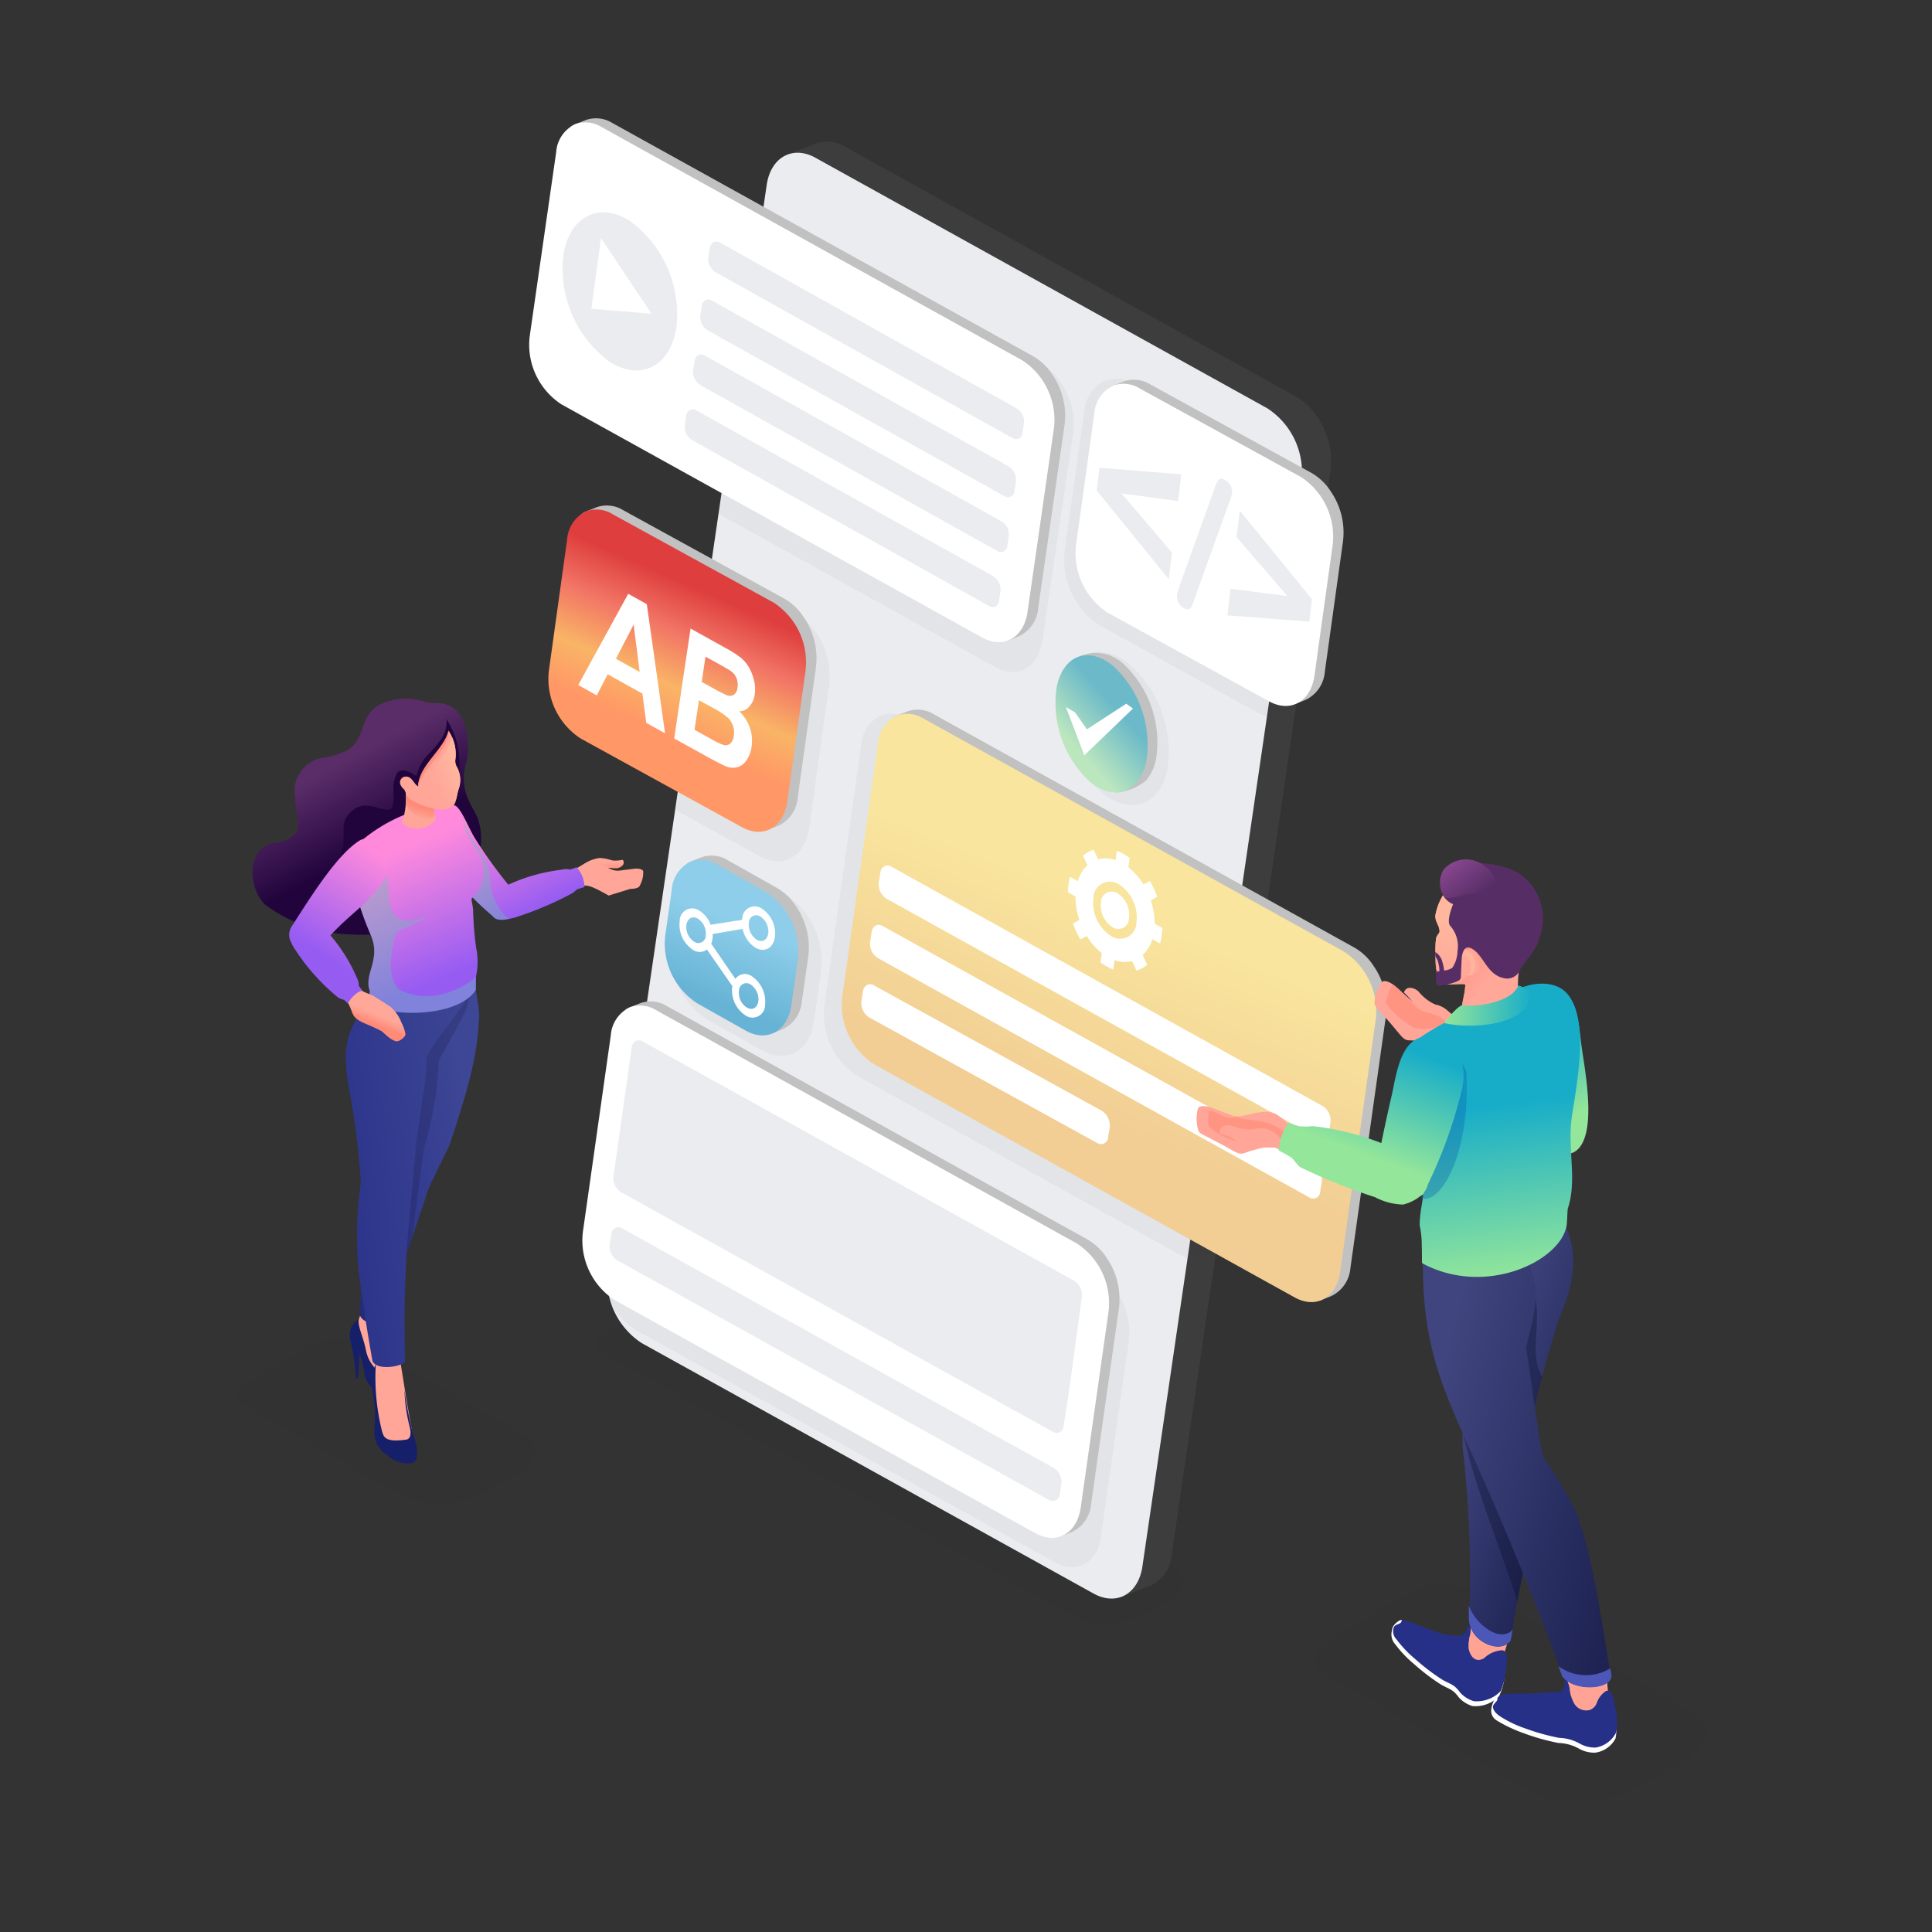 <svg xmlns="http://www.w3.org/2000/svg" xmlns:xlink="http://www.w3.org/1999/xlink" width="122" height="122" viewBox="0 0 122 122">
  <rect x="0" y="0" width="122" height="122" fill="#333333" stroke="none"/>
  <defs>
    <linearGradient id="linear-gradient" x1="0.377" y1="0.283" x2="0.555" y2="0.616" gradientUnits="objectBoundingBox">
      <stop offset="0" stop-color="#5a2d68"/>
      <stop offset="1" stop-color="#22043d"/>
    </linearGradient>
    <linearGradient id="linear-gradient-2" x1="0.532" y1="0.892" x2="0.487" y2="0.327" gradientUnits="objectBoundingBox">
      <stop offset="0" stop-color="#ff8a78"/>
      <stop offset="1" stop-color="#ffa799"/>
    </linearGradient>
    <linearGradient id="linear-gradient-3" x1="0.722" y1="0.874" x2="0.256" y2="0.155" gradientUnits="objectBoundingBox">
      <stop offset="0" stop-color="#965cf2"/>
      <stop offset="1" stop-color="#ff8adc"/>
    </linearGradient>
    <linearGradient id="linear-gradient-4" x1="0.788" y1="0.187" x2="-0.068" y2="0.765" gradientUnits="objectBoundingBox">
      <stop offset="0" stop-color="#3e4795"/>
      <stop offset="1" stop-color="#273088"/>
    </linearGradient>
    <linearGradient id="linear-gradient-5" x1="1.077" y1="0.231" x2="-0.225" y2="0.707" xlink:href="#linear-gradient-4"/>
    <linearGradient id="linear-gradient-6" x1="0.617" y1="0.834" x2="0.448" y2="0.198" xlink:href="#linear-gradient-3"/>
    <linearGradient id="linear-gradient-7" x1="0.445" y1="0.648" x2="0.528" y2="0.474" xlink:href="#linear-gradient-2"/>
    <linearGradient id="linear-gradient-8" x1="0.373" y1="0.743" x2="0.642" y2="0.067" xlink:href="#linear-gradient-3"/>
    <linearGradient id="linear-gradient-9" x1="0.476" y1="0.534" x2="0.405" y2="0.853" xlink:href="#linear-gradient-2"/>
    <linearGradient id="linear-gradient-10" x1="0.912" y1="0.372" x2="0.409" y2="0.782" gradientUnits="objectBoundingBox">
      <stop offset="0" stop-color="#ffb89e"/>
      <stop offset="1" stop-color="#ffa799"/>
    </linearGradient>
    <linearGradient id="linear-gradient-11" x1="0.44" y1="0.675" x2="0.588" y2="0.242" gradientUnits="objectBoundingBox">
      <stop offset="0" stop-color="#ff9866"/>
      <stop offset="0.314" stop-color="#f9b466"/>
      <stop offset="0.669" stop-color="#f27565"/>
      <stop offset="1" stop-color="#de3e3e"/>
    </linearGradient>
    <linearGradient id="linear-gradient-12" x1="0.345" y1="0.734" x2="0.592" y2="0.362" gradientUnits="objectBoundingBox">
      <stop offset="0" stop-color="#bbe6be"/>
      <stop offset="1" stop-color="#6cbac9"/>
    </linearGradient>
    <linearGradient id="linear-gradient-13" x1="0.416" y1="0.783" x2="0.548" y2="0.338" gradientUnits="objectBoundingBox">
      <stop offset="0" stop-color="#67b3d5"/>
      <stop offset="1" stop-color="#8eceea"/>
    </linearGradient>
    <linearGradient id="linear-gradient-14" x1="0.557" y1="0.342" x2="0.441" y2="0.663" gradientUnits="objectBoundingBox">
      <stop offset="0" stop-color="#f9e59d"/>
      <stop offset="1" stop-color="#f2ce94"/>
    </linearGradient>
    <linearGradient id="linear-gradient-15" x1="0.429" y1="0.633" x2="0.581" y2="0.397" gradientUnits="objectBoundingBox">
      <stop offset="0" stop-color="#1c8ef4"/>
      <stop offset="1" stop-color="#00cfdd"/>
    </linearGradient>
    <linearGradient id="linear-gradient-16" x1="0.577" y1="0.805" x2="0.426" y2="0.151" gradientUnits="objectBoundingBox">
      <stop offset="0" stop-color="#94e69a"/>
      <stop offset="1" stop-color="#17adc9"/>
    </linearGradient>
    <linearGradient id="linear-gradient-17" x1="0.296" y1="0.221" x2="0.747" y2="0.779" gradientUnits="objectBoundingBox">
      <stop offset="0" stop-color="#40457f"/>
      <stop offset="1" stop-color="#1e2353"/>
    </linearGradient>
    <linearGradient id="linear-gradient-18" x1="0.148" y1="0.221" x2="1.055" y2="0.743" xlink:href="#linear-gradient-17"/>
    <linearGradient id="linear-gradient-19" x1="0.553" y1="0.939" x2="0.512" y2="0.402" xlink:href="#linear-gradient-16"/>
    <linearGradient id="linear-gradient-20" x1="0.32" y1="0.284" x2="0.633" y2="0.644" xlink:href="#linear-gradient-2"/>
    <linearGradient id="linear-gradient-21" x1="0.389" y1="0.316" x2="0.563" y2="0.791" xlink:href="#linear-gradient-10"/>
    <linearGradient id="linear-gradient-22" x1="0.012" y1="0.188" x2="0.668" y2="0.82" gradientUnits="objectBoundingBox">
      <stop offset="0" stop-color="#8a4791"/>
      <stop offset="1" stop-color="#562e65"/>
    </linearGradient>
    <linearGradient id="linear-gradient-23" x1="0" y1="0.501" x2="1" y2="0.501" xlink:href="#linear-gradient-16"/>
    <linearGradient id="linear-gradient-24" x1="0.423" y1="0.707" x2="0.665" y2="0.111" xlink:href="#linear-gradient-16"/>
  </defs>
  <g id="customers" transform="translate(-369 -728)">
    <g id="Group_14111" data-name="Group 14111" transform="translate(384.054 735.446)">
      <g id="Group_14078" data-name="Group 14078" transform="translate(-0.054 36.691)">
        <g id="Group_14067" data-name="Group 14067" transform="translate(0.942)">
          <path id="Path_2127" data-name="Path 2127" d="M25.082,528.752a1.677,1.677,0,0,1,1.749,1.159,4.31,4.31,0,0,1,.194,2.547c-.52,1.894.4,2.72.736,3.6a3.845,3.845,0,0,1,.194,1.457c-.021.68-.416,1.027-.742,1.631a5.388,5.388,0,0,1-.479,1.679c-.9,1.8-3.914,2.665-6.814,2.533a9.639,9.639,0,0,1-5.579-1.874c-1.11-1.034-1.256-3.664.618-3.928a1.923,1.923,0,0,0,1.318-.611c.257-.312.007-1.124-.056-2.214a2.138,2.138,0,0,1,1.714-2.533,5,5,0,0,0,1.652-.52c1.069-.7.68-2.005,1.839-2.776a3.841,3.841,0,0,1,3.06-.222C24.68,528.7,24.881,528.731,25.082,528.752Z" transform="translate(-13.523 -528.48)" fill-rule="evenodd" fill="url(#linear-gradient)"/>
          <path id="Path_2128" data-name="Path 2128" d="M76.891,546.7a1.927,1.927,0,0,1-.43,1.395c-.715,1.006-1.089.93-1.478,2.207-.638-.43-1.082-.493-1.27-.076-.3.673-.111,1.076-.18,1.776-.111,1.138-1.471-.423-2.54.451-1.048.854-.326,1.457-.736,2.672-.153.451-.271,1.048-.694,1.249-1.318.625-1.825,2.193.52,2.977a9.063,9.063,0,0,0,5.329-.236c2.332-.791,3.761-4.226,3.171-5.857-.243-.673-.909-1.18-.916-1.707C77.675,549.732,78.022,548.574,76.891,546.7Z" transform="translate(-64.639 -545.436)" fill="#22043d" fill-rule="evenodd"/>
        </g>
        <g id="Group_14069" data-name="Group 14069" transform="translate(12.59 6.713)">
          <g id="Group_14068" data-name="Group 14068" transform="translate(3.464 3.329)">
            <path id="Path_2129" data-name="Path 2129" d="M315.6,673.313c.215.305-.187.52-.368.527-.285.035-.694-.111-.8.083-.111.215-1.45-.229-1.436-.243a2.409,2.409,0,0,1,1.145-.486C315,673.258,314.747,673.452,315.6,673.313Z" transform="translate(-307.329 -673.195)" fill-rule="evenodd" fill="url(#linear-gradient-2)"/>
            <path id="Path_2130" data-name="Path 2130" d="M237.157,678.766c-1.228.347-2.907,1.547-4.08,1.811-.368.083-.944.243-1.235-.069-1.506-1.624.59-1.089.763-1.707,1.069-.8,2.748-.423,4.115-1.159a2.758,2.758,0,0,1,.271-.16c.534-.271.84-.243,1.769.222a1.073,1.073,0,0,0,.652.111l.937-.118c.285-.014.472.056.513.153a1.7,1.7,0,0,1-.222.93h0c-.035.111-.25.194-.583.194l-1.374.423-.062-.035C237.8,678.9,237.455,678.752,237.157,678.766Z" transform="translate(-231.3 -677.024)" fill="#ffa698" fill-rule="evenodd"/>
          </g>
          <path id="Path_2131" data-name="Path 2131" d="M184.876,632.184a15.868,15.868,0,0,1-3.241-3.719c-.368-.77-.43-2.935.742-3.213.4-.25.992,1.367,1.4,2.019a27.917,27.917,0,0,0,2.13,2.97,11.2,11.2,0,0,1,3.352-.944,1.106,1.106,0,0,1,.541-.014,1.7,1.7,0,0,0,.409-.146,1.77,1.77,0,0,1,.5,1.256c-.1.028-.305.09-.4.125-.139.049-.222.18-.354.257a21.154,21.154,0,0,1-3.636,1.541c-.4.09-1.048.3-1.36-.042A1.055,1.055,0,0,0,184.876,632.184Z" transform="translate(-181.398 -625.225)" fill-rule="evenodd" fill="url(#linear-gradient-3)"/>
          <path id="Path_2132" data-name="Path 2132" d="M184.863,634.98a15.868,15.868,0,0,1-3.241-3.719c-.319-.666-.409-2.373.333-3,.389-.042.611-.049.791.1.229.194.326.673.659,1.374.507,1.069,1.27,1.693,1.332,2.949A3.5,3.5,0,0,0,185.9,635.2c-.347.069-.736.1-.951-.139Z" transform="translate(-181.386 -628.022)" fill="#59caaf" fill-rule="evenodd" opacity="0.35"/>
        </g>
        <path id="Path_2133" data-name="Path 2133" d="M17.874,1116.324l-9.507-5.413a4.373,4.373,0,0,0-3.574-.3c-.965.5-2.547,1.527-3.247,1.922-.534.305-2.38,1.409-1.228,2.033,3.386,1.839,6.731,3.914,10.173,5.78a4.831,4.831,0,0,0,2.6.4,6.948,6.948,0,0,0,2.817-.84q.854-.5,1.686-.979a2.079,2.079,0,0,0,1.18-1.422C18.81,1117.045,18.512,1116.615,17.874,1116.324Z" transform="translate(0.054 -1069.962)" fill="#231f20" fill-rule="evenodd" opacity="0.04"/>
        <g id="Group_14074" data-name="Group 14074" transform="translate(6.836 17.571)">
          <g id="Group_14071" data-name="Group 14071" transform="translate(0.255)">
            <g id="Group_14070" data-name="Group 14070" transform="translate(0 21.053)">
              <path id="Path_2134" data-name="Path 2134" d="M107.167,1085.1a1.071,1.071,0,0,1-.118.59c-.548.8.1.736.076,1.874,0,.1.465,1.908.465,1.908s1.1.264,1.18.25.749-.271.749-.271c-.056-.1-.132-.333-.18-.423a7.068,7.068,0,0,1-.6-2.116,5.937,5.937,0,0,1-.132-1.79Z" transform="translate(-106.504 -1085.1)" fill="#ffa698" fill-rule="evenodd"/>
              <path id="Path_2135" data-name="Path 2135" d="M105.189,1096.51a4.979,4.979,0,0,1,.312.729.336.336,0,0,1-.014.3c-.25.361-1.589-.236-2.047-.611a1.362,1.362,0,0,1-.389-.9c-.118-.541-.139-.6-.291-1.159l-.1,1.527-.125.083a16.24,16.24,0,0,0-.257-1.964c-.049-.208-.118-.451-.132-.569a1.2,1.2,0,0,1,.562-1.242c-.1.423.271,1.1.444,1.95A2.262,2.262,0,0,0,105.189,1096.51Z" transform="translate(-102.138 -1092.173)" fill="#161f69" fill-rule="evenodd"/>
            </g>
            <path id="Path_2136" data-name="Path 2136" d="M118.193,781.7c-.1.472.375,2.089.25,2.713-.118,2.054-.479,3.789-1.86,7.89,0,.049-1.263,2.554-1.346,2.817-.86,2.678-1.936,5.586-2.845,8.285-.34.264-1.36.18-1.492-.458.285-2.7-.028-5.364.437-7.217a7.741,7.741,0,0,1,1.575-3.095c.236-2.658.4-7.98,1.006-10.02Z" transform="translate(-110.292 -781.7)" fill-rule="evenodd" fill="url(#linear-gradient-4)"/>
            <path id="Path_2137" data-name="Path 2137" d="M118.193,781.7c-.1.472-.416,1.339-.534,1.964-.389.944-1.2,2.234-1.749,3.324a22.129,22.129,0,0,1-.944,5.51l-.742,5.641c-.611,1.769-1.256,3.56-1.832,5.274-.34.264-1.36.18-1.492-.458.285-2.7-.028-5.364.437-7.217a7.741,7.741,0,0,1,1.575-3.095c.236-2.658.4-7.98,1.006-10.02Z" transform="translate(-110.292 -781.7)" fill="#1e2353" fill-rule="evenodd" opacity="0.3"/>
          </g>
          <g id="Group_14073" data-name="Group 14073" transform="translate(0 1.2)">
            <g id="Group_14072" data-name="Group 14072" transform="translate(1.639 22.462)">
              <path id="Path_2138" data-name="Path 2138" d="M124.572,1122.832a3.51,3.51,0,0,1-.118.749,9.064,9.064,0,0,0-.083,1.325,11.658,11.658,0,0,0,.3,2.387c.076.333.222.472.326.93l1.957.319c-.194-.742-.458-2.241-.659-3.5l-.375-2.345Z" transform="translate(-124.211 -1122.7)" fill="#ffa698" fill-rule="evenodd"/>
              <path id="Path_2139" data-name="Path 2139" d="M122.349,1133.5a3.624,3.624,0,0,0-.257,1.138c-.014.534.229,1.374.208,2.04l-.035,1.055a1.63,1.63,0,0,0,.833,1.547,1.838,1.838,0,0,0,1.582.486c.25-.118.444-.555.062-1.7a21.55,21.55,0,0,1-.583-2.921,10.344,10.344,0,0,0,.333,2.352c.069.277.111.742-.222.791-1.367.194-1.436-.173-1.547-.6A14.069,14.069,0,0,1,122.349,1133.5Z" transform="translate(-122.092 -1132.751)" fill="#161f69" fill-rule="evenodd"/>
            </g>
            <path id="Path_2140" data-name="Path 2140" d="M99.863,799.417c-1.52,1.9-1.561,2.956-1.228,5.246a48.735,48.735,0,0,1,.784,6.072,24.208,24.208,0,0,0-.187,5.093c.139,1.582.583,4.3.923,6.224.319.6,1.811.333,2.054.028-.069-2.755-.028-4.642.1-6.87.125-2.165.389-4.17.548-6.308.132-1.763.673-4.17.742-6.072.285-.9,2.977-3.879,2.415-3.837Z" transform="translate(-98.466 -798.994)" fill-rule="evenodd" fill="url(#linear-gradient-5)"/>
          </g>
        </g>
        <g id="Group_14075" data-name="Group 14075" transform="translate(7.181 6.655)">
          <path id="Path_2141" data-name="Path 2141" d="M104.664,632.635c.68,1.582-.479,2.456-.062,3.546l-.132.736c1.249.9,5.7.964,6.821-.812l.021-.881a4.253,4.253,0,0,0,.007-1.776,20.643,20.643,0,0,1-.194-2.415c-.028-.264-.076-.43-.1-.694a2.255,2.255,0,0,0,.34-3.032,7.477,7.477,0,0,1-.77-1.36,5.187,5.187,0,0,0-.173-.777,1.206,1.206,0,0,0-.208-.423c-.285-.4-.742-.451-1.679-.236a10.133,10.133,0,0,0-4.614,2.3c-.618.659-.6,1.395-.243,2.977A19.266,19.266,0,0,0,104.664,632.635Z" transform="translate(-103.431 -624.383)" fill-rule="evenodd" fill="url(#linear-gradient-6)"/>
          <path id="Path_2142" data-name="Path 2142" d="M108.436,678.359c.68,1.582-.451,2.484-.035,3.574l-.132.729c1.249.971,5.7.923,6.821-.847l-.021-.77c0-.028-2.186,1.943-4.677.847-.541-.236-1.034-1.422-.333-3.685.069-.215.86-.229,1.985-1.055-.833.354-2.394.833-2.47-1.277a3.849,3.849,0,0,0-.659-2.311c-.236-.319-1.61,1.353-1.4,2.151A20.167,20.167,0,0,0,108.436,678.359Z" transform="translate(-107.21 -670.114)" fill="#59caaf" fill-rule="evenodd" opacity="0.35"/>
        </g>
        <g id="Group_14076" data-name="Group 14076" transform="translate(3.262 8.835)">
          <path id="Path_2143" data-name="Path 2143" d="M99.658,793.7c.229.139.638.271.8.368.083.049.7.437,1.048.666a2.494,2.494,0,0,1,.694,1.006,2.45,2.45,0,0,1,.25.722c.021.167-.4.493-.583.451-.409-.09-.833-.6-.944-.652-.923-.479-1.367-.527-1.7-.909-.146-.16-.229-.638-.527-1.069l.569-.513Z" transform="translate(-95.109 -784.131)" fill-rule="evenodd" fill="url(#linear-gradient-7)"/>
          <path id="Path_2144" data-name="Path 2144" d="M51.387,655.916c-1.374.867-2.894,3.254-4.254,5.378a.977.977,0,0,0-.056,1.055,2.51,2.51,0,0,0,.271.479,13.112,13.112,0,0,0,2.658,2.97,1.006,1.006,0,0,0,.4.167c.083.069.208.2.3.278-.118-.146.576-.888.881-.84-.083-.1-.16-.208-.243-.319a1,1,0,0,0-.056-.354,10.512,10.512,0,0,0-1.735-2.831c1.242-1.339,1.95-1.665,3.1-3.067C54.059,657.116,52.3,655.34,51.387,655.916Z" transform="translate(-46.949 -655.805)" fill-rule="evenodd" fill="url(#linear-gradient-8)"/>
        </g>
        <g id="Group_14077" data-name="Group 14077" transform="translate(10.26 1.993)">
          <path id="Path_2145" data-name="Path 2145" d="M149.687,607a4.786,4.786,0,0,1-.187,2.38,1.479,1.479,0,0,0,2.13-.208c-.056-.361-.125-.694-.167-1.069Z" transform="translate(-149.382 -603.544)" fill="#ffa698" fill-rule="evenodd"/>
          <path id="Path_2146" data-name="Path 2146" d="M152.2,607a4.608,4.608,0,0,1,.062,1.152c.194.791,1.679,1.325,1.832.694-.042-.243-.083-.486-.111-.742Z" transform="translate(-151.895 -603.544)" fill-rule="evenodd" fill="url(#linear-gradient-9)"/>
          <path id="Path_2147" data-name="Path 2147" d="M150.864,557.2a2.65,2.65,0,0,1,.437,1.811.736.736,0,0,0,.062.43,1.716,1.716,0,0,1,.132,1.485c-.153.548-.139.833-.326,1.02a1.078,1.078,0,0,1-.722.25,4.34,4.34,0,0,1-1.853-.569c-.368-.2-.354-.34-.513-.687-.52-.451-.18-.784-.007-.819.5-.1.583.479.881.6C148.9,559.726,150.83,558.019,150.864,557.2Z" transform="translate(-147.804 -557.2)" fill="#ffa698" fill-rule="evenodd"/>
          <path id="Path_2148" data-name="Path 2148" d="M174.229,563.1a2.613,2.613,0,0,1,.215,1.409.736.736,0,0,0,.062.43,1.716,1.716,0,0,1,.132,1.485c-.069.243-.1.437-.139.6a.46.46,0,0,1-.583.167.891.891,0,0,1-.465-.749c-.035-.291-.631-.486-.756-.777-.1-.243.173-.52.34-.659A4.177,4.177,0,0,0,174.229,563.1Z" transform="translate(-170.947 -562.691)" fill-rule="evenodd" fill="url(#linear-gradient-10)"/>
          <path id="Path_2149" data-name="Path 2149" d="M166.215,557.2c-.278,1.242-1.9,2.186-1.915,3.539C164.744,559.337,166.319,558.373,166.215,557.2Z" transform="translate(-163.155 -557.2)" fill="#ff8f7f" fill-rule="evenodd"/>
        </g>
      </g>
      <g id="Group_14098" data-name="Group 14098" transform="translate(18.356 0.021)">
        <path id="Path_2150" data-name="Path 2150" d="M362.747,1090.273l-29.429-16.4c-.923-.423-2.283-.819-3.185-.271l-2.318,1.416c-.465.285-2,1.228-.971,1.783,3.018,1.638,26.84,15.086,29.907,16.751a4.315,4.315,0,0,0,2.318.354,5.837,5.837,0,0,0,2.512-.749l.923-.569c.652-.4,1.02-.847,1.055-1.27C363.58,1090.918,363.316,1090.536,362.747,1090.273Z" transform="translate(-322.247 -998.859)" fill="#231f20" fill-rule="evenodd" opacity="0.04"/>
        <g id="Group_14097" data-name="Group 14097" transform="translate(0 0)">
          <g id="Group_14079" data-name="Group 14079" transform="translate(4.923 1.466)">
            <path id="Path_2151" data-name="Path 2151" d="M503.922,21.462a2.109,2.109,0,0,0-1.776-.2l-1.846.722c.305-.118,32.7,18.965,32.461,20.63l-11.345,70.432,1.846-.722a2.316,2.316,0,0,0,1.3-1.908l10.041-68.524v-.007a4.863,4.863,0,0,0-.819-3.317,3.845,3.845,0,0,0-1.339-1.291Z" transform="translate(-488.913 -21.146)" fill="#3d3d3d" fill-rule="evenodd"/>
            <path id="Path_2152" data-name="Path 2152" d="M377.9,47.54,349.367,31.718c-1.443-.8-2.824-.035-3.081,1.714l-10.041,68.524a4.823,4.823,0,0,0,2.151,4.614l28.534,15.814c1.443.8,2.824.035,3.081-1.714l10.041-68.524A4.806,4.806,0,0,0,377.9,47.54Z" transform="translate(-336.204 -30.688)" fill="#ebecef" fill-rule="evenodd"/>
          </g>
          <g id="Group_14081" data-name="Group 14081" transform="translate(3.359 55.765)">
            <path id="Path_2153" data-name="Path 2153" d="M363.278,849.242l-26.556-14.718a1.932,1.932,0,0,0-1.652-.187,2.117,2.117,0,0,0-1.214,1.776l-1.763,12.414a4.49,4.49,0,0,0,2.005,4.3l26.556,14.718c1.346.749,2.63.035,2.873-1.589l1.763-12.414A4.5,4.5,0,0,0,363.278,849.242Z" transform="translate(-330.78 -832.106)" fill="#231f20" fill-rule="evenodd" opacity="0.04"/>
            <g id="Group_14080" data-name="Group 14080">
              <path id="Path_2154" data-name="Path 2154" d="M382.263,823.638,380.1,837.391l.243.028.659-.257a2.148,2.148,0,0,0,1.214-1.776l1.763-12.414v-.007a4.557,4.557,0,0,0-.763-3.088,3.567,3.567,0,0,0-1.249-1.2l-26.549-14.732a1.953,1.953,0,0,0-1.651-.187l-.583.229c-.291.111-.382.2-.382.215C353.071,806.776,382.652,821,382.263,823.638Z" transform="translate(-350.084 -803.65)" fill="#c1c1c1" fill-rule="evenodd"/>
              <path id="Path_2155" data-name="Path 2155" d="M344.878,822.449l-26.556-14.725a1.932,1.932,0,0,0-1.651-.187,2.116,2.116,0,0,0-1.214,1.776l-1.763,12.414a4.49,4.49,0,0,0,2.005,4.3l26.556,14.718c1.346.749,2.63.035,2.873-1.589l1.763-12.414A4.5,4.5,0,0,0,344.878,822.449Z" transform="translate(-313.656 -807.166)" fill="#fff" fill-rule="evenodd"/>
              <path id="Path_2156" data-name="Path 2156" d="M341.983,847.662a1.081,1.081,0,0,0,.479,1.027l27.257,15.12a.446.446,0,0,0,.687-.382c.444-2.685.77-5.419,1.152-8.119a1.081,1.081,0,0,0-.479-1.027l-27.257-15.12a.453.453,0,0,0-.4-.042.514.514,0,0,0-.291.423Z" transform="translate(-340.009 -836.632)" fill="#ebecef" fill-rule="evenodd"/>
              <path id="Path_2157" data-name="Path 2157" d="M366.531,1024.489l-27.257-15.127a.454.454,0,0,0-.4-.042.514.514,0,0,0-.291.423l-.1.611a1.081,1.081,0,0,0,.479,1.027l27.257,15.12a.446.446,0,0,0,.687-.382l.1-.611A1.069,1.069,0,0,0,366.531,1024.489Z" transform="translate(-336.752 -995.022)" fill="#ebecef" fill-rule="evenodd"/>
            </g>
          </g>
          <g id="Group_14083" data-name="Group 14083" transform="translate(33.782 16.439)">
            <path id="Path_2158" data-name="Path 2158" d="M766.4,242.711l-9.881-5.461a2.114,2.114,0,0,0-1.818-.2,2.333,2.333,0,0,0-1.339,1.964l-1.228,8.764a4.95,4.95,0,0,0,2.214,4.739l9.888,5.461a2.665,2.665,0,0,0,.687.271l1.811-.527,1.776-12.067A4.811,4.811,0,0,0,766.4,242.711Z" transform="translate(-752.088 -236.926)" fill="#231f20" fill-rule="evenodd" opacity="0.04"/>
            <g id="Group_14082" data-name="Group 14082" transform="translate(0.719 0.064)">
              <path id="Path_2159" data-name="Path 2159" d="M805.794,248.693l-1.561,9.611.243.028.659-.257a2.149,2.149,0,0,0,1.214-1.776l1.152-8.271v-.007a4.557,4.557,0,0,0-.763-3.088,3.568,3.568,0,0,0-1.249-1.2l-10.173-5.586a1.953,1.953,0,0,0-1.651-.187l-.583.229c-.291.111-.382.2-.382.215C792.984,240.976,806.183,246.063,805.794,248.693Z" transform="translate(-790.601 -237.85)" fill="#c1c1c1" fill-rule="evenodd"/>
              <path id="Path_2160" data-name="Path 2160" d="M776.685,247.51l-10.173-5.586a1.932,1.932,0,0,0-1.651-.187,2.116,2.116,0,0,0-1.214,1.776l-1.152,8.278a4.49,4.49,0,0,0,2.005,4.3l10.173,5.586c1.346.749,2.63.035,2.873-1.589l1.152-8.278A4.489,4.489,0,0,0,776.685,247.51Z" transform="translate(-762.456 -241.366)" fill="#fff" fill-rule="evenodd"/>
              <path id="Path_2161" data-name="Path 2161" d="M790.259,319.245a.8.8,0,0,1,.083.472,2.8,2.8,0,0,1-.187.6l-2.165,6.03c-.069.2-.132.354-.18.465a.361.361,0,0,1-.194.208.34.34,0,0,1-.312-.069.817.817,0,0,1-.43-.833,4.633,4.633,0,0,1,.18-.625l2.165-6.023a2.194,2.194,0,0,1,.291-.625c.076-.1.215-.083.4.028a.943.943,0,0,1,.354.368Zm.576,1.568-.2,1.672,3.206,3.712-3.587-.458-.2,1.679,5.17.4.167-1.422-4.552-5.586Zm-9.035-1.277,4.552,5.6.2-1.679-3.185-3.74,3.574.486.2-1.693-5.17-.409Z" transform="translate(-780.458 -312.531)" fill="#ebecef" fill-rule="evenodd"/>
            </g>
          </g>
          <g id="Group_14085" data-name="Group 14085" transform="translate(1.214 24.448)">
            <path id="Path_2162" data-name="Path 2162" d="M406.28,410.166l-5.218-2.866L398.8,422.733l5.281,2.9c1.471.812,2.873.035,3.136-1.742l1.256-9.035A4.9,4.9,0,0,0,406.28,410.166Z" transform="translate(-390.748 -403.487)" fill="#231f20" fill-rule="evenodd" opacity="0.04"/>
            <g id="Group_14084" data-name="Group 14084">
              <path id="Path_2163" data-name="Path 2163" d="M326.187,363.193l-1.561,9.611.243.028.659-.257a2.149,2.149,0,0,0,1.214-1.776l1.159-8.271v-.007a4.557,4.557,0,0,0-.763-3.088,3.567,3.567,0,0,0-1.249-1.2l-10.173-5.586a1.953,1.953,0,0,0-1.651-.187l-.583.229c-.291.111-.382.2-.382.215C313.371,355.469,326.569,360.556,326.187,363.193Z" transform="translate(-310.994 -352.35)" fill="#c1c1c1" fill-rule="evenodd"/>
              <path id="Path_2164" data-name="Path 2164" d="M296.985,361.91l-10.173-5.586a1.932,1.932,0,0,0-1.652-.187,2.116,2.116,0,0,0-1.214,1.776l-1.152,8.278a4.49,4.49,0,0,0,2.005,4.3l10.173,5.593c1.346.749,2.63.035,2.873-1.589L299,366.212A4.5,4.5,0,0,0,296.985,361.91Z" transform="translate(-282.756 -355.772)" fill-rule="evenodd" fill="url(#linear-gradient-11)"/>
              <path id="Path_2165" data-name="Path 2165" d="M318.035,436.762l-.236,1.6.722.4a7.526,7.526,0,0,0,.812.416.507.507,0,0,0,.479.007.585.585,0,0,0,.243-.444,1.173,1.173,0,0,0-.056-.6,1.028,1.028,0,0,0-.375-.472c-.1-.069-.423-.257-.944-.548l-.645-.354Zm-5.655.139,1.5.833-.382-2.991L312.38,436.9Zm.777-4.1,1.173.652,1.152,8.153-1.187-.659-.243-1.846-2.193-1.221-.687,1.332L310,438.559l3.157-5.759Zm6.426,9.472a.812.812,0,0,0,.243-.513,1.3,1.3,0,0,0-.042-.59,1.277,1.277,0,0,0-.291-.507,4.714,4.714,0,0,0-.971-.652l-.9-.493-.278,1.867,1.027.569a4.482,4.482,0,0,0,.763.375.471.471,0,0,0,.444-.056Zm1.263-1a2.569,2.569,0,0,1,.1,1.187,1.912,1.912,0,0,1-.312.833,1.025,1.025,0,0,1-.576.451,1.141,1.141,0,0,1-.8-.083c-.18-.076-.625-.3-1.332-.694l-1.867-1.034,1.034-6.939,2.186,1.214a6.877,6.877,0,0,1,.951.6,2.174,2.174,0,0,1,.534.611,2.972,2.972,0,0,1,.326.819,2.181,2.181,0,0,1,.056.9,1.413,1.413,0,0,1-.34.777.825.825,0,0,1-.645.3A2.631,2.631,0,0,1,320.846,441.273Z" transform="translate(-308.11 -427.217)" fill="#fff" fill-rule="evenodd"/>
            </g>
          </g>
          <g id="Group_14088" data-name="Group 14088" transform="translate(33.222 33.698)">
            <path id="Path_2166" data-name="Path 2166" d="M752.788,494.552a7.382,7.382,0,0,1-2.408-6.675c.472-2.248,2.318-2.907,4.122-1.471a7.382,7.382,0,0,1,2.408,6.675C756.438,495.336,754.592,495.988,752.788,494.552Z" transform="translate(-749.833 -485.645)" fill="#231f20" fill-rule="evenodd" opacity="0.04"/>
            <g id="Group_14087" data-name="Group 14087" transform="translate(0 0.057)">
              <path id="Path_2167" data-name="Path 2167" d="M753.757,487.03a2.875,2.875,0,0,1,1.61-.562,2.558,2.558,0,0,1,1.735.68,6.77,6.77,0,0,1,2.089,5.982,2.956,2.956,0,0,1-.645,1.409,3.558,3.558,0,0,1-1.631.729C754.368,495.621,752.793,488.036,753.757,487.03Z" transform="translate(-752.815 -486.466)" fill="#c1c1c1" fill-rule="evenodd"/>
              <g id="Group_14086" data-name="Group 14086" transform="translate(0 0.156)">
                <path id="Path_2168" data-name="Path 2168" d="M746.2,496.693a6.77,6.77,0,0,1-2.089-5.982c.409-2.012,2.012-2.6,3.574-1.318a6.77,6.77,0,0,1,2.089,5.981C749.364,497.394,747.768,497.984,746.2,496.693Z" transform="translate(-744.015 -488.714)" fill-rule="evenodd" fill="url(#linear-gradient-12)"/>
                <path id="Path_2169" data-name="Path 2169" d="M757.609,532.8l.423.305-3.074,2.956-1.159-3.046.569.326.756,1.076Z" transform="translate(-753.121 -529.741)" fill="#fff" fill-rule="evenodd"/>
              </g>
            </g>
          </g>
          <g id="Group_14089" data-name="Group 14089" transform="translate(8.563 46.556)">
            <path id="Path_2170" data-name="Path 2170" d="M401.581,675.379l-3.476-1.957a2.16,2.16,0,0,0-1.86-.208,2.386,2.386,0,0,0-1.374,2.005l-.458,3.24a5.046,5.046,0,0,0,2.262,4.844l3.476,1.957c1.52.84,2.97.035,3.241-1.8l.458-3.241A5.064,5.064,0,0,0,401.581,675.379Z" transform="translate(-393.973 -672.94)" fill="#231f20" fill-rule="evenodd" opacity="0.04"/>
            <path id="Path_2171" data-name="Path 2171" d="M414.289,677.948l-.812,4.205.243.028.666-.257a2.148,2.148,0,0,0,1.214-1.776l.409-2.873v-.007a4.557,4.557,0,0,0-.763-3.088,3.566,3.566,0,0,0-1.249-1.2l-3.081-1.735a1.953,1.953,0,0,0-1.651-.187l-.583.229c-.291.111-.382.2-.382.215C408.578,674.083,414.677,675.318,414.289,677.948Z" transform="translate(-406.937 -670.95)" fill="#c1c1c1" fill-rule="evenodd"/>
            <path id="Path_2172" data-name="Path 2172" d="M395.05,676.859l-3.081-1.735a1.932,1.932,0,0,0-1.652-.187,2.117,2.117,0,0,0-1.214,1.776l-.409,2.873a4.49,4.49,0,0,0,2.005,4.3l3.081,1.735c1.346.749,2.63.035,2.873-1.589l.409-2.873A4.489,4.489,0,0,0,395.05,676.859Z" transform="translate(-388.656 -674.559)" fill-rule="evenodd" fill="url(#linear-gradient-13)"/>
            <path id="Path_2173" data-name="Path 2173" d="M407.687,718.967c-.062.409-.375.59-.715.4a1.137,1.137,0,0,1-.507-1.082.463.463,0,0,1,.722-.389,1.122,1.122,0,0,1,.5,1.069Zm-1.846,3.615a.466.466,0,0,1,.722-.4,1.123,1.123,0,0,1,.5,1.069c-.062.409-.375.59-.715.4a1.1,1.1,0,0,1-.507-1.076Zm-2.1-3.477a.466.466,0,0,1-.722.389,1.123,1.123,0,0,1-.5-1.069c.062-.409.382-.59.715-.4a1.124,1.124,0,0,1,.507,1.083Zm3.525-1.721a.79.79,0,0,0-1.221.673v.049l-2,.312a1.693,1.693,0,0,0-.736-.909.788.788,0,0,0-1.214.68,1.9,1.9,0,0,0,.847,1.818.754.754,0,0,0,.874-.028l1.61,2.318-.014.035a1.9,1.9,0,0,0,.86,1.825.79.79,0,0,0,1.214-.673,1.933,1.933,0,0,0-.847-1.825.745.745,0,0,0-1.027.174l-1.527-2.221a.854.854,0,0,0,.076-.284,1.287,1.287,0,0,0,.014-.326l1.894-.326a1.871,1.871,0,0,0,.826,1.2c.569.312,1.11.014,1.214-.68A1.883,1.883,0,0,0,407.264,717.385Z" transform="translate(-401.148 -714.044)" fill="#fff" fill-rule="evenodd"/>
          </g>
          <g id="Group_14092" data-name="Group 14092" transform="translate(18.61 37.341)">
            <path id="Path_2174" data-name="Path 2174" d="M561.2,554.605,538.768,542.17a1.986,1.986,0,0,0-1.707-.194,2.19,2.19,0,0,0-1.256,1.839L533.48,560.3a4.633,4.633,0,0,0,2.068,4.434l20.914,11.588,1.832-.562Z" transform="translate(-533.441 -541.605)" fill="#231f20" fill-rule="evenodd" opacity="0.04"/>
            <g id="Group_14091" data-name="Group 14091" transform="translate(1.132)">
              <path id="Path_2175" data-name="Path 2175" d="M625.363,558.131l-2.658,17.285.243.028.659-.257a2.149,2.149,0,0,0,1.214-1.776l2.248-15.946v-.007a4.557,4.557,0,0,0-.763-3.088,3.567,3.567,0,0,0-1.249-1.2l-26.542-14.725a1.953,1.953,0,0,0-1.651-.187l-.583.229c-.292.111-.382.2-.382.215C596.171,541.276,625.752,555.494,625.363,558.131Z" transform="translate(-592.698 -538.15)" fill="#c1c1c1" fill-rule="evenodd"/>
              <path id="Path_2176" data-name="Path 2176" d="M581.464,556.942l-26.556-14.718a1.932,1.932,0,0,0-1.651-.187,2.116,2.116,0,0,0-1.214,1.776l-2.248,15.953a4.49,4.49,0,0,0,2.005,4.3l26.556,14.718c1.346.749,2.63.035,2.873-1.589l2.248-15.946A4.5,4.5,0,0,0,581.464,556.942Z" transform="translate(-549.756 -541.666)" fill-rule="evenodd" fill="url(#linear-gradient-14)"/>
              <g id="Group_14090" data-name="Group 14090" transform="translate(1.236 9.849)">
                <path id="Path_2177" data-name="Path 2177" d="M611.431,695.289l-27.257-15.127a.453.453,0,0,0-.4-.042.514.514,0,0,0-.292.423l-.1.611a1.081,1.081,0,0,0,.479,1.027l27.257,15.12a.446.446,0,0,0,.687-.382l.1-.611A1.07,1.07,0,0,0,611.431,695.289Z" transform="translate(-582.278 -680.092)" fill="#fff" fill-rule="evenodd"/>
                <path id="Path_2178" data-name="Path 2178" d="M603.531,749.282l-27.257-15.12a.453.453,0,0,0-.4-.042.514.514,0,0,0-.292.423l-.1.611a1.081,1.081,0,0,0,.479,1.027l27.257,15.12a.446.446,0,0,0,.687-.382l.1-.611A1.081,1.081,0,0,0,603.531,749.282Z" transform="translate(-574.926 -730.345)" fill="#fff" fill-rule="evenodd"/>
                <path id="Path_2179" data-name="Path 2179" d="M582.779,796.093l-14.406-7.931a.453.453,0,0,0-.4-.042.514.514,0,0,0-.291.423l-.1.611a1.081,1.081,0,0,0,.479,1.027l14.413,7.938a.446.446,0,0,0,.687-.382l.1-.611A1.111,1.111,0,0,0,582.779,796.093Z" transform="translate(-567.574 -780.597)" fill="#fff" fill-rule="evenodd"/>
              </g>
              <path id="Path_2180" data-name="Path 2180" d="M758.636,668.448a.675.675,0,0,0-1.041.583,1.642,1.642,0,0,0,.729,1.561.674.674,0,0,0,1.041-.576,1.615,1.615,0,0,0-.729-1.568Zm1.2,1.818a1.037,1.037,0,0,1-1.6.888,2.493,2.493,0,0,1-1.117-2.387,1.037,1.037,0,0,1,1.6-.888,2.493,2.493,0,0,1,1.117,2.387Zm1.145.1.486.271c-.007.167-.021.34-.042.507a3.323,3.323,0,0,1-.1.472l-.486-.271a2.21,2.21,0,0,1-.611,1.006l.284.611a2.146,2.146,0,0,1-.673.375l-.284-.611a1.892,1.892,0,0,1-1.1-.055l-.083.59a2.686,2.686,0,0,1-.409-.187c-.139-.076-.271-.167-.4-.257l.083-.59a4.106,4.106,0,0,1-.951-1.082l-.4.222a6.036,6.036,0,0,1-.472-1.006l.409-.229a4.519,4.519,0,0,1-.243-1.478l-.486-.271c.007-.167.021-.34.042-.5s.062-.326.1-.472l.486.271a2.209,2.209,0,0,1,.611-1.006l-.284-.6a1.9,1.9,0,0,1,.673-.375l.284.6a1.894,1.894,0,0,1,1.1.055l.083-.59a2.732,2.732,0,0,1,.409.194,3.567,3.567,0,0,1,.4.257l-.083.59a4.1,4.1,0,0,1,.951,1.082l.4-.222a6.044,6.044,0,0,1,.472,1.006l-.409.222A4.451,4.451,0,0,1,760.982,670.37Z" transform="translate(-741.223 -656.849)" fill="#fff" fill-rule="evenodd"/>
            </g>
          </g>
          <g id="Group_14096" data-name="Group 14096">
            <path id="Path_2181" data-name="Path 2181" d="M457.938,93.059,440.514,83.4,437.6,102.587l17.48,9.687c1.388.77,2.713.035,2.963-1.645l1.964-13.15A4.623,4.623,0,0,0,457.938,93.059Z" transform="translate(-425.641 -77.614)" fill="#231f20" fill-rule="evenodd" opacity="0.04"/>
            <g id="Group_14095" data-name="Group 14095">
              <path id="Path_2182" data-name="Path 2182" d="M332.57,20,330.5,32.959l.243.028.666-.257a2.148,2.148,0,0,0,1.214-1.776l1.672-11.623v-.007a4.557,4.557,0,0,0-.763-3.088,3.567,3.567,0,0,0-1.249-1.2L305.716.311a1.949,1.949,0,0,0-1.652-.18l-.583.229c-.291.111-.382.2-.382.215C303.378,3.142,332.959,17.367,332.57,20Z" transform="translate(-300.474 -0.021)" fill="#c1c1c1" fill-rule="evenodd"/>
              <path id="Path_2183" data-name="Path 2183" d="M296.388,18.749,269.832,4.024a1.932,1.932,0,0,0-1.651-.187,2.116,2.116,0,0,0-1.214,1.776l-1.672,11.623a4.49,4.49,0,0,0,2.005,4.3l26.556,14.718c1.346.749,2.63.035,2.873-1.589L298.4,23.037A4.484,4.484,0,0,0,296.388,18.749Z" transform="translate(-265.256 -3.47)" fill="#fff" fill-rule="evenodd"/>
              <g id="Group_14093" data-name="Group 14093" transform="translate(2.106 5.942)">
                <path id="Path_2184" data-name="Path 2184" d="M299.855,86.178c-1.971-1.235-3.851-.243-4.2,2.221a7.3,7.3,0,0,0,2.949,6.7c1.971,1.235,3.851.243,4.2-2.221A7.325,7.325,0,0,0,299.855,86.178Z" transform="translate(-295.602 -85.647)" fill="#ebecef" fill-rule="evenodd"/>
                <path id="Path_2185" data-name="Path 2185" d="M322.511,109.2l-.611,4.455,3.8.312Z" transform="translate(-320.075 -107.566)" fill="#fff" fill-rule="evenodd"/>
              </g>
              <g id="Group_14094" data-name="Group 14094" transform="translate(9.826 7.782)">
                <path id="Path_2186" data-name="Path 2186" d="M440.468,175.513l-18.763-10.485a.441.441,0,0,0-.368-.042.483.483,0,0,0-.271.4l-.09.562a.986.986,0,0,0,.444.951l18.763,10.485a.409.409,0,0,0,.631-.354l.09-.562A.981.981,0,0,0,440.468,175.513Z" transform="translate(-419.989 -161.299)" fill="#ebecef" fill-rule="evenodd"/>
                <path id="Path_2187" data-name="Path 2187" d="M433.968,225.513l-18.763-10.485a.441.441,0,0,0-.368-.042.483.483,0,0,0-.271.4l-.09.562a.969.969,0,0,0,.444.944l18.763,10.485a.409.409,0,0,0,.631-.354l.09-.562A.976.976,0,0,0,433.968,225.513Z" transform="translate(-413.94 -207.829)" fill="#ebecef" fill-rule="evenodd"/>
                <path id="Path_2188" data-name="Path 2188" d="M426.361,275.406,407.6,264.928a.441.441,0,0,0-.368-.042.483.483,0,0,0-.271.4l-.083.562a.986.986,0,0,0,.444.951l18.763,10.485a.409.409,0,0,0,.631-.354l.09-.562A1,1,0,0,0,426.361,275.406Z" transform="translate(-406.867 -254.266)" fill="#ebecef" fill-rule="evenodd"/>
                <path id="Path_2189" data-name="Path 2189" d="M447.768,122.713l-18.763-10.485a.441.441,0,0,0-.368-.042.483.483,0,0,0-.271.4l-.09.562a.986.986,0,0,0,.444.951l18.763,10.478a.409.409,0,0,0,.631-.354l.09-.562A.983.983,0,0,0,447.768,122.713Z" transform="translate(-426.782 -112.162)" fill="#ebecef" fill-rule="evenodd"/>
              </g>
            </g>
          </g>
        </g>
      </g>
      <g id="Group_14110" data-name="Group 14110" transform="translate(60.505 46.829)">
        <path id="Path_2190" data-name="Path 2190" d="M1002.745,1341.915l-12.5-7.119c-1.36-.625-3.31-1.117-4.7-.4-1.263.659-3.345,2.005-4.268,2.533-.7.4-3.13,1.853-1.617,2.678,4.448,2.422,8.854,5.142,13.372,7.6a6.31,6.31,0,0,0,3.414.52,9.018,9.018,0,0,0,3.7-1.1c.75-.437,1.492-.867,2.214-1.291a2.713,2.713,0,0,0,1.554-1.867C1003.973,1342.859,1003.584,1342.3,1002.745,1341.915Z" transform="translate(-971.787 -1288.281)" fill="#231f20" fill-rule="evenodd" opacity="0.04"/>
        <g id="Group_14109" data-name="Group 14109">
          <path id="Path_2191" data-name="Path 2191" d="M1165.236,799.81c.167-.729.4-1.561.617-2.415.43-1.707.777-3.483.354-4.587a2.259,2.259,0,0,0-.867-.985c-.937-.756-.8,1.27-2.269,1.1a2.9,2.9,0,0,0-.083,1.693C1163.258,797.055,1164.431,800.559,1165.236,799.81Z" transform="translate(-1142.771 -783.529)" fill="#0960ac" fill-rule="evenodd" opacity="0.35"/>
          <g id="Group_14100" data-name="Group 14100" transform="translate(11.238 7.675)">
            <g id="Group_14099" data-name="Group 14099">
              <path id="Path_2192" data-name="Path 2192" d="M1061.4,791.639c.167-.513.763-.243.937-.042a2.891,2.891,0,0,0,1.041.8,1.593,1.593,0,0,1,1.249,1.18c.069.243-.125.229-.368.576a6,6,0,0,0-1.707-.736C1061.858,792.382,1062.3,792.5,1061.4,791.639Z" transform="translate(-1059.541 -790.916)" fill="#ffa698" fill-rule="evenodd"/>
              <path id="Path_2193" data-name="Path 2193" d="M1038.8,789.342l.8.93.937-1.638c-.132-.187-.382-.222-.493-.43-.062-.146-.125-.285-.187-.409-.423-.763-.715-.881-2.214-1.089a1.206,1.206,0,0,1-.763-.34l-1.027-.916c-.333-.25-.611-.319-.743-.243a2.463,2.463,0,0,0-.5,1.3h0c-.028.1.035.25.18.409.444.486.826.923,1.221,1.4.68.826.486.513,1.637.666A2.291,2.291,0,0,1,1038.8,789.342Z" transform="translate(-1034.607 -785.176)" fill="#ffa698" fill-rule="evenodd"/>
              <path id="Path_2194" data-name="Path 2194" d="M1044.792,790.133a4.583,4.583,0,0,1,.4-1.1c.18-.049.43.25.666.486.347.347.944,1.083,1.422,1.187,1.131.25,1.651.625,2.179,2.2l-.292-.187c-.618-1.88-1.693-.451-2.81-1.152A5.178,5.178,0,0,1,1044.792,790.133Z" transform="translate(-1044.084 -788.757)" fill="#ff9483" fill-rule="evenodd"/>
            </g>
            <path id="Path_2195" data-name="Path 2195" d="M1099.161,828.836a4.154,4.154,0,0,1-.812-.305c-.18-.146-.451-.361-.548-.43a3.055,3.055,0,0,0-1.2,1.409c.187.208.368.423.548.652.132.173.2.631.34.812a37.671,37.671,0,0,0,3.719,3.463c1.228,1.173,2.665,1.277,3.289.548a1.585,1.585,0,0,0,.111-1.86,6.529,6.529,0,0,0-1.638-1.645A22.641,22.641,0,0,0,1099.161,828.836Z" transform="translate(-1092.298 -825.121)" fill-rule="evenodd" fill="url(#linear-gradient-15)"/>
          </g>
          <path id="Path_2196" data-name="Path 2196" d="M1163.5,798.675c-.451.507-1.284.569-2.13-.2-.055-.035-.111-.076-.167-.118l-.062-.16a1.32,1.32,0,0,1-.187-.479c-.1-.278-.215-.569-.312-.853a29.089,29.089,0,0,1-1.367-5.385c-.305-2.581,1.658-3.629,3.018-2.928,1.166.6,1.221,2.623,1.381,3.726C1163.9,793.852,1164.583,797.454,1163.5,798.675Z" transform="translate(-1139.356 -780.444)" fill-rule="evenodd" fill="url(#linear-gradient-16)"/>
          <g id="Group_14101" data-name="Group 14101" transform="translate(18.606 51.039)">
            <path id="Path_2197" data-name="Path 2197" d="M1147.545,1433.225c-.264-.007-1.159-.847-2.012-.423-1.02.514-2.956.056-3.934.291-.173.042-.513-.083-.583.035-.208.375-.416.937.1,1.3a9.066,9.066,0,0,0,1.728.819,14.106,14.106,0,0,0,2.193.618,2.805,2.805,0,0,1,1.318.368,1.935,1.935,0,0,0,1.006.243,1.7,1.7,0,0,0,1.284-.9,3.846,3.846,0,0,0-.007-1.422,7.733,7.733,0,0,0-.451-1.242Z" transform="translate(-1140.793 -1431.115)" fill="#fff" fill-rule="evenodd"/>
            <path id="Path_2198" data-name="Path 2198" d="M1208,1410.4c.319.777.222,1.971.985,2.387a1.137,1.137,0,0,0,1.658-.513c.194-.444-.062-1.2-.007-2.172Z" transform="translate(-1203.336 -1410.1)" fill="#ffa495" fill-rule="evenodd"/>
            <path id="Path_2199" data-name="Path 2199" d="M1146.549,1422.676a31.487,31.487,0,0,1-3.227.139c-.437.035-.833.035-1.041.43-.187.368-.09.68.34.985a7.11,7.11,0,0,0,1.561.763,14.1,14.1,0,0,0,2.193.618,2.809,2.809,0,0,1,1.319.368,1.934,1.934,0,0,0,1.006.243,1.774,1.774,0,0,0,1.284-.951,3.549,3.549,0,0,0-.007-1.367c-.021-.09-.042-.187-.076-.292-.083-.77-.333-1.082-.576-.951a1.5,1.5,0,0,0-.576.77.733.733,0,0,1-.444.423.878.878,0,0,1-.979-.43,2.705,2.705,0,0,1-.271-.777v-.076c-.076-.673-.4-.611-.354-.472A.6.6,0,0,1,1146.549,1422.676Z" transform="translate(-1142.093 -1421.184)" fill="#273087" fill-rule="evenodd"/>
            <path id="Path_2200" data-name="Path 2200" d="M1141.863,1437.007c.007.257-.389.284-.277.742-.194-.187.076-.729.194-.812C1141.828,1436.91,1141.87,1436.9,1141.863,1437.007Z" transform="translate(-1141.467 -1435.057)" fill="#fff" fill-rule="evenodd"/>
          </g>
          <g id="Group_14102" data-name="Group 14102" transform="translate(12.312 47.889)">
            <path id="Path_2201" data-name="Path 2201" d="M1056.473,1370.522c-.25-.1-.8-1.193-1.742-1.089a4.866,4.866,0,0,1-1.61-.229c-.992-.284-2.373-1.166-2.6-1.02a.927.927,0,0,0-.194,1.416,7.2,7.2,0,0,0,1.2,1.256,13.006,13.006,0,0,0,1.7,1.291c.541.305.729.277,1.11.8a1.906,1.906,0,0,0,.86.548,2.045,2.045,0,0,0,1.686-.632,3.512,3.512,0,0,0,.305-2.1Z" transform="translate(-1050.089 -1367.927)" fill="#fff" fill-rule="evenodd"/>
            <path id="Path_2202" data-name="Path 2202" d="M1120.3,1364.7c.014.84-.52,1.915.042,2.581a1.141,1.141,0,0,0,1.735.132c.347-.34.382-1.138.791-2.019Z" transform="translate(-1115.228 -1364.7)" fill="#ffa495" fill-rule="evenodd"/>
            <path id="Path_2203" data-name="Path 2203" d="M1054.768,1367.5a1.545,1.545,0,0,1-.167-.049c-.992-.284-2.311-.965-2.547-.819a.733.733,0,0,0-.25,1.208,7.207,7.207,0,0,0,1.2,1.256,13.019,13.019,0,0,0,1.7,1.291c.541.305.729.277,1.11.8a1.9,1.9,0,0,0,.861.548,2.084,2.084,0,0,0,1.707-.638,5.043,5.043,0,0,0,.347-1.457c.083-.742.028-1.124-.292-1.117a1.8,1.8,0,0,0-1.1.493c-.534.333-.9-.1-.985-.631a3.108,3.108,0,0,1,.049-.708c.007-.028.021-.049.028-.076.174-.652-.153-.722-.153-.569a.557.557,0,0,1-.5.569A3.849,3.849,0,0,1,1054.768,1367.5Z" transform="translate(-1051.485 -1366.476)" fill="#273087" fill-rule="evenodd"/>
            <path id="Path_2204" data-name="Path 2204" d="M1051.316,1366.771c-.1.236-.472.09-.569.548-.09-.25.382-.625.52-.645C1051.33,1366.667,1051.372,1366.674,1051.316,1366.771Z" transform="translate(-1050.691 -1366.535)" fill="#fff" fill-rule="evenodd"/>
          </g>
          <g id="Group_14103" data-name="Group 14103" transform="translate(16.798 22.679)">
            <path id="Path_2205" data-name="Path 2205" d="M1115.9,1003.961c-.215,2.429-1.436,10.187-1.1,12.324a71.416,71.416,0,0,1,.361,10.471c.083,1.429,2.047,2.172,2.623,1.27.458-3.039,1.11-5.7,1.381-7.39a12.267,12.267,0,0,0-.278-5.433,64.663,64.663,0,0,1,1.894-7.286c.278-.874,1.86-3.705.222-6.516Z" transform="translate(-1114.744 -1001.4)" fill-rule="evenodd" fill="url(#linear-gradient-17)"/>
            <path id="Path_2206" data-name="Path 2206" d="M1120.4,1353.7c0,.25.007.638.007.881.083,1.43,2.075,2.207,2.644,1.3.035-.222.083-.444.118-.666C1122.4,1356.038,1120.893,1354.963,1120.4,1353.7Z" transform="translate(-1120.008 -1329.254)" fill="#4c57b7" fill-rule="evenodd"/>
            <path id="Path_2207" data-name="Path 2207" d="M1114.9,1057.92c.638,3.213,2.449,7.5,3.442,10.735.514-2.769,1.8-7.48.687-10.367.111-.77.458-2.241.881-3.81-.86-1.624-.035-2.921-.444-5.211-2.269-.4,1.159-3.164-3.65-.25A84.974,84.974,0,0,0,1114.9,1057.92Z" transform="translate(-1114.889 -1044.486)" fill="#060921" fill-rule="evenodd" opacity="0.3"/>
          </g>
          <g id="Group_14104" data-name="Group 14104" transform="translate(14.296 24.143)">
            <path id="Path_2208" data-name="Path 2208" d="M1082.5,1037.516c1.312,2.963,3.726,8.778,5.01,12.414.666.965,3.032.867,3.032-.035-.52-3.039-1.138-7.73-2.227-10.4a23.69,23.69,0,0,0-2.012-3.365c-.347-1.339-.777-4.968-1.11-6.932.3-1.624,1.61-4.337-.909-6.7-1.013.722-4.157,1.173-5.579.368C1078.475,1029.293,1080.051,1031.965,1082.5,1037.516Z" transform="translate(-1078.682 -1022.5)" fill-rule="evenodd" fill="url(#linear-gradient-18)"/>
            <path id="Path_2209" data-name="Path 2209" d="M1202.1,1408.7c.056.16.173.479.222.631.687.992,3.123.888,3.123-.035-.028-.153-.049-.305-.076-.465A2.936,2.936,0,0,1,1202.1,1408.7Z" transform="translate(-1193.536 -1381.901)" fill="#4c57b7" fill-rule="evenodd"/>
          </g>
          <path id="Path_2210" data-name="Path 2210" d="M1070.367,796.242c-.208,1.9.361,3.775-.222,5.517-.028.18-.042.881-.076,1.076-.382,2.255-5.149,4.531-9.125,2.373-.021-.278,0-.569-.021-1.089a5.934,5.934,0,0,0-.132-1.3c.007-1.228.389-1.853.2-3.22-.375-2.776-1.908-5.44-1.062-7.626a2.258,2.258,0,0,1,.867-.985c.937-.756,5.794-3.227,7.272-3.4C1072.352,787.034,1070.6,794.174,1070.367,796.242Z" transform="translate(-1046.702 -779.718)" fill-rule="evenodd" fill="url(#linear-gradient-19)"/>
          <g id="Group_14105" data-name="Group 14105" transform="translate(15.064)">
            <path id="Path_2211" data-name="Path 2211" d="M1090.237,690.678c.271.132,1.645-.062,1.6.062-.021.611-.2.985-.264,1.825,1.506-.208,3.49-.43,3.567-1.589-.007-.09-.014-.187-.014-.278a.063.063,0,0,0-.007-.035h.007a2.055,2.055,0,0,1,.125-.992,7.459,7.459,0,0,0,1.207-1.874,3.174,3.174,0,0,0-.93-3.567,3.45,3.45,0,0,0-5.544,1.985c-.132.486.243.742.236,1.159,0,.083-.111.167-.194.347C1089.9,687.979,1089.9,690.518,1090.237,690.678Z" transform="translate(-1089.934 -682.828)" fill="#e7a376" fill-rule="evenodd"/>
            <path id="Path_2212" data-name="Path 2212" d="M1090.284,690.757c.271.132,1.631-.049,1.589.076-.021.611-.2.985-.264,1.825.874.215,3.24-.1,3.594-1.429a8.48,8.48,0,0,1,.076-1.457,7.462,7.462,0,0,0,1.208-1.874,3.174,3.174,0,0,0-.93-3.567,3.45,3.45,0,0,0-5.544,1.985c-.132.486.243.742.236,1.159,0,.083-.111.167-.194.347C1089.93,688.072,1089.951,690.6,1090.284,690.757Z" transform="translate(-1089.968 -682.921)" fill-rule="evenodd" fill="url(#linear-gradient-20)"/>
            <path id="Path_2213" data-name="Path 2213" d="M1090.335,690.771a2.177,2.177,0,0,0,1.18-.146,2.042,2.042,0,0,0,.52-.361c.181-.076.59-.652-.042-1.568-.611-.9,3.1,1.395,3.3,1.076a7.462,7.462,0,0,0,1.207-1.874,3.174,3.174,0,0,0-.93-3.567,3.449,3.449,0,0,0-5.544,1.985c-.132.486.243.742.236,1.159,0,.083-.111.167-.194.347C1089.939,688.072,1090.009,690.6,1090.335,690.771Z" transform="translate(-1089.977 -682.921)" fill-rule="evenodd" fill="url(#linear-gradient-21)"/>
            <path id="Path_2214" data-name="Path 2214" d="M1116.9,756.332c.763-.715,1.5,1.554.271,1.527A1.048,1.048,0,0,0,1116.9,756.332Z" transform="translate(-1115.016 -750.529)" fill="#ffa698" fill-rule="evenodd"/>
            <path id="Path_2215" data-name="Path 2215" d="M1116.291,757.614c-.118-.319-.021-.43.118-.4a.907.907,0,0,1,.486.583c.18.527-.076,1.2-.59.937.437.028.4-.506.264-.833C1116.485,757.683,1116.347,757.531,1116.291,757.614Z" transform="translate(-1114.4 -751.478)" fill="#ffb49c" fill-rule="evenodd"/>
            <path id="Path_2216" data-name="Path 2216" d="M1118.016,765.1c-.125.229-.167.368-.125.444.028.055.111.118.25-.014A.733.733,0,0,0,1118.016,765.1Z" transform="translate(-1115.923 -758.818)" fill="#ffa698" fill-rule="evenodd"/>
            <path id="Path_2217" data-name="Path 2217" d="M1090.873,680.4l-.028-.014a1.3,1.3,0,0,1-.43-2.061c.84-.742,3.109-.666,4.545.076a3.464,3.464,0,0,1,1.388,4.108c-.291.985-1,1.492-1.353,2.241a.883.883,0,0,1-.9.326c-1.013-.208-1.249-1.284-1.86-1.756-.333-.257-.68-.326-.8.382-.028.312-.028.625-.049.909-.035.451.076.534-.305.687a3.44,3.44,0,0,1-1.2.243c-.1-.035-.09-.6-.069-1.02.042,0,.042.146.063.139s.083-.014.139-.021a1.58,1.58,0,0,0-.062-.507.809.809,0,0,0-.167-.382.637.637,0,0,1-.021-.326,1.056,1.056,0,0,1,.437.611,2.785,2.785,0,0,1,.111.555,1.058,1.058,0,0,0,.521-.174,1.963,1.963,0,0,0,.326-1.041,1.934,1.934,0,0,0-.465-1.61c-.125-.174-.132-.534.173-1.332C1090.866,680.433,1090.873,680.413,1090.873,680.4Z" transform="translate(-1089.745 -677.58)" fill="#562e65" fill-rule="evenodd"/>
            <path id="Path_2218" data-name="Path 2218" d="M1094.424,676.9c.319.4,1.672-.52,3.574-.174-.409-1.256-.645-1.52-1.214-1.887a1.879,1.879,0,0,0-2.394.375A1.583,1.583,0,0,0,1094.424,676.9Z" transform="translate(-1093.858 -674.571)" fill-rule="evenodd" fill="url(#linear-gradient-22)"/>
          </g>
          <path id="Path_2219" data-name="Path 2219" d="M1102.778,789.1c.409.125.826.534.749.8-.409,1.679-3.525,1.992-5.433,1.589-.021-.007.743-1.006,1.11-1.131C1100.405,790.488,1102.4,790.092,1102.778,789.1Z" transform="translate(-1082.451 -781.153)" fill-rule="evenodd" fill="url(#linear-gradient-23)"/>
          <g id="Group_14108" data-name="Group 14108" transform="translate(0 11.137)">
            <path id="Path_2220" data-name="Path 2220" d="M1065.978,852.7c-.139-3.365-.756-7.064-.833-8.237a2.349,2.349,0,0,1,.361-1.263c.2-.409,2.665-.4,3.317,1.52C1069.087,849.787,1067.255,853.076,1065.978,852.7Z" transform="translate(-1051.785 -842.436)" fill="#0960ac" fill-rule="evenodd" opacity="0.35"/>
            <g id="Group_14107" data-name="Group 14107">
              <g id="Group_14106" data-name="Group 14106" transform="translate(0 4.438)">
                <path id="Path_2221" data-name="Path 2221" d="M877.679,901.67l1.083.583.285-1.867c-.194-.132-.437-.069-.611-.229a3.375,3.375,0,0,0-.326-.312c-.666-.562-.985-.569-2.456-.222a1.2,1.2,0,0,1-.833-.042l-1.284-.486c-.4-.111-.687-.076-.777.042a2.442,2.442,0,0,0,0,1.388h0c.007.1.118.222.319.319.59.3,1.1.562,1.645.867.93.527.638.305,1.769.035A2.209,2.209,0,0,1,877.679,901.67Z" transform="translate(-872.659 -899.029)" fill="#ffa698" fill-rule="evenodd"/>
                <path id="Path_2222" data-name="Path 2222" d="M883.315,904.378a2.853,2.853,0,0,1,.021-.958c.153-.111.514.132.812.264a1.278,1.278,0,0,0,.992.076c.555.4,2.13-.153,3.518,1.527l-.423.146a27.866,27.866,0,0,1-2.984-.083A4.461,4.461,0,0,1,883.315,904.378Z" transform="translate(-882.549 -903.09)" fill="#ff9483" fill-rule="evenodd"/>
                <path id="Path_2223" data-name="Path 2223" d="M893.787,916.9c-.09-.534.569-.569.8-.472a2.885,2.885,0,0,0,1.291.222,1.562,1.562,0,0,1,1.651.472c.18.18,0,.257-.056.68a5.9,5.9,0,0,0-1.853.139C894.536,917.344,894.988,917.24,893.787,916.9Z" transform="translate(-892.313 -915.181)" fill="#ffa698" fill-rule="evenodd"/>
              </g>
              <path id="Path_2224" data-name="Path 2224" d="M953.974,841.838a17.47,17.47,0,0,0-4.323-1.069,4.046,4.046,0,0,1-.867.007c-.222-.069-.548-.173-.666-.208a3.071,3.071,0,0,0-.618,1.742q.364.187.749.416c.187.111.416.52.611.638a36.178,36.178,0,0,0,4.719,1.894,4.04,4.04,0,0,0,1.769.465,2.8,2.8,0,0,0,1.089-.534c.056-.035.118-.069.174-.1l.076-.16a1.2,1.2,0,0,0,.222-.465l.382-.826a29.263,29.263,0,0,0,1.79-5.26c.507-2.547-1.374-3.747-2.776-3.157-1.207.507-1.423,2.519-1.672,3.6C954.4,839.812,954.162,840.929,953.974,841.838Z" transform="translate(-942.307 -835.07)" fill-rule="evenodd" fill="url(#linear-gradient-24)"/>
            </g>
          </g>
        </g>
      </g>
    </g>
    <rect id="Rectangle_3404" data-name="Rectangle 3404" width="122" height="122" transform="translate(369 728)" fill="none"/>
  </g>
</svg>
